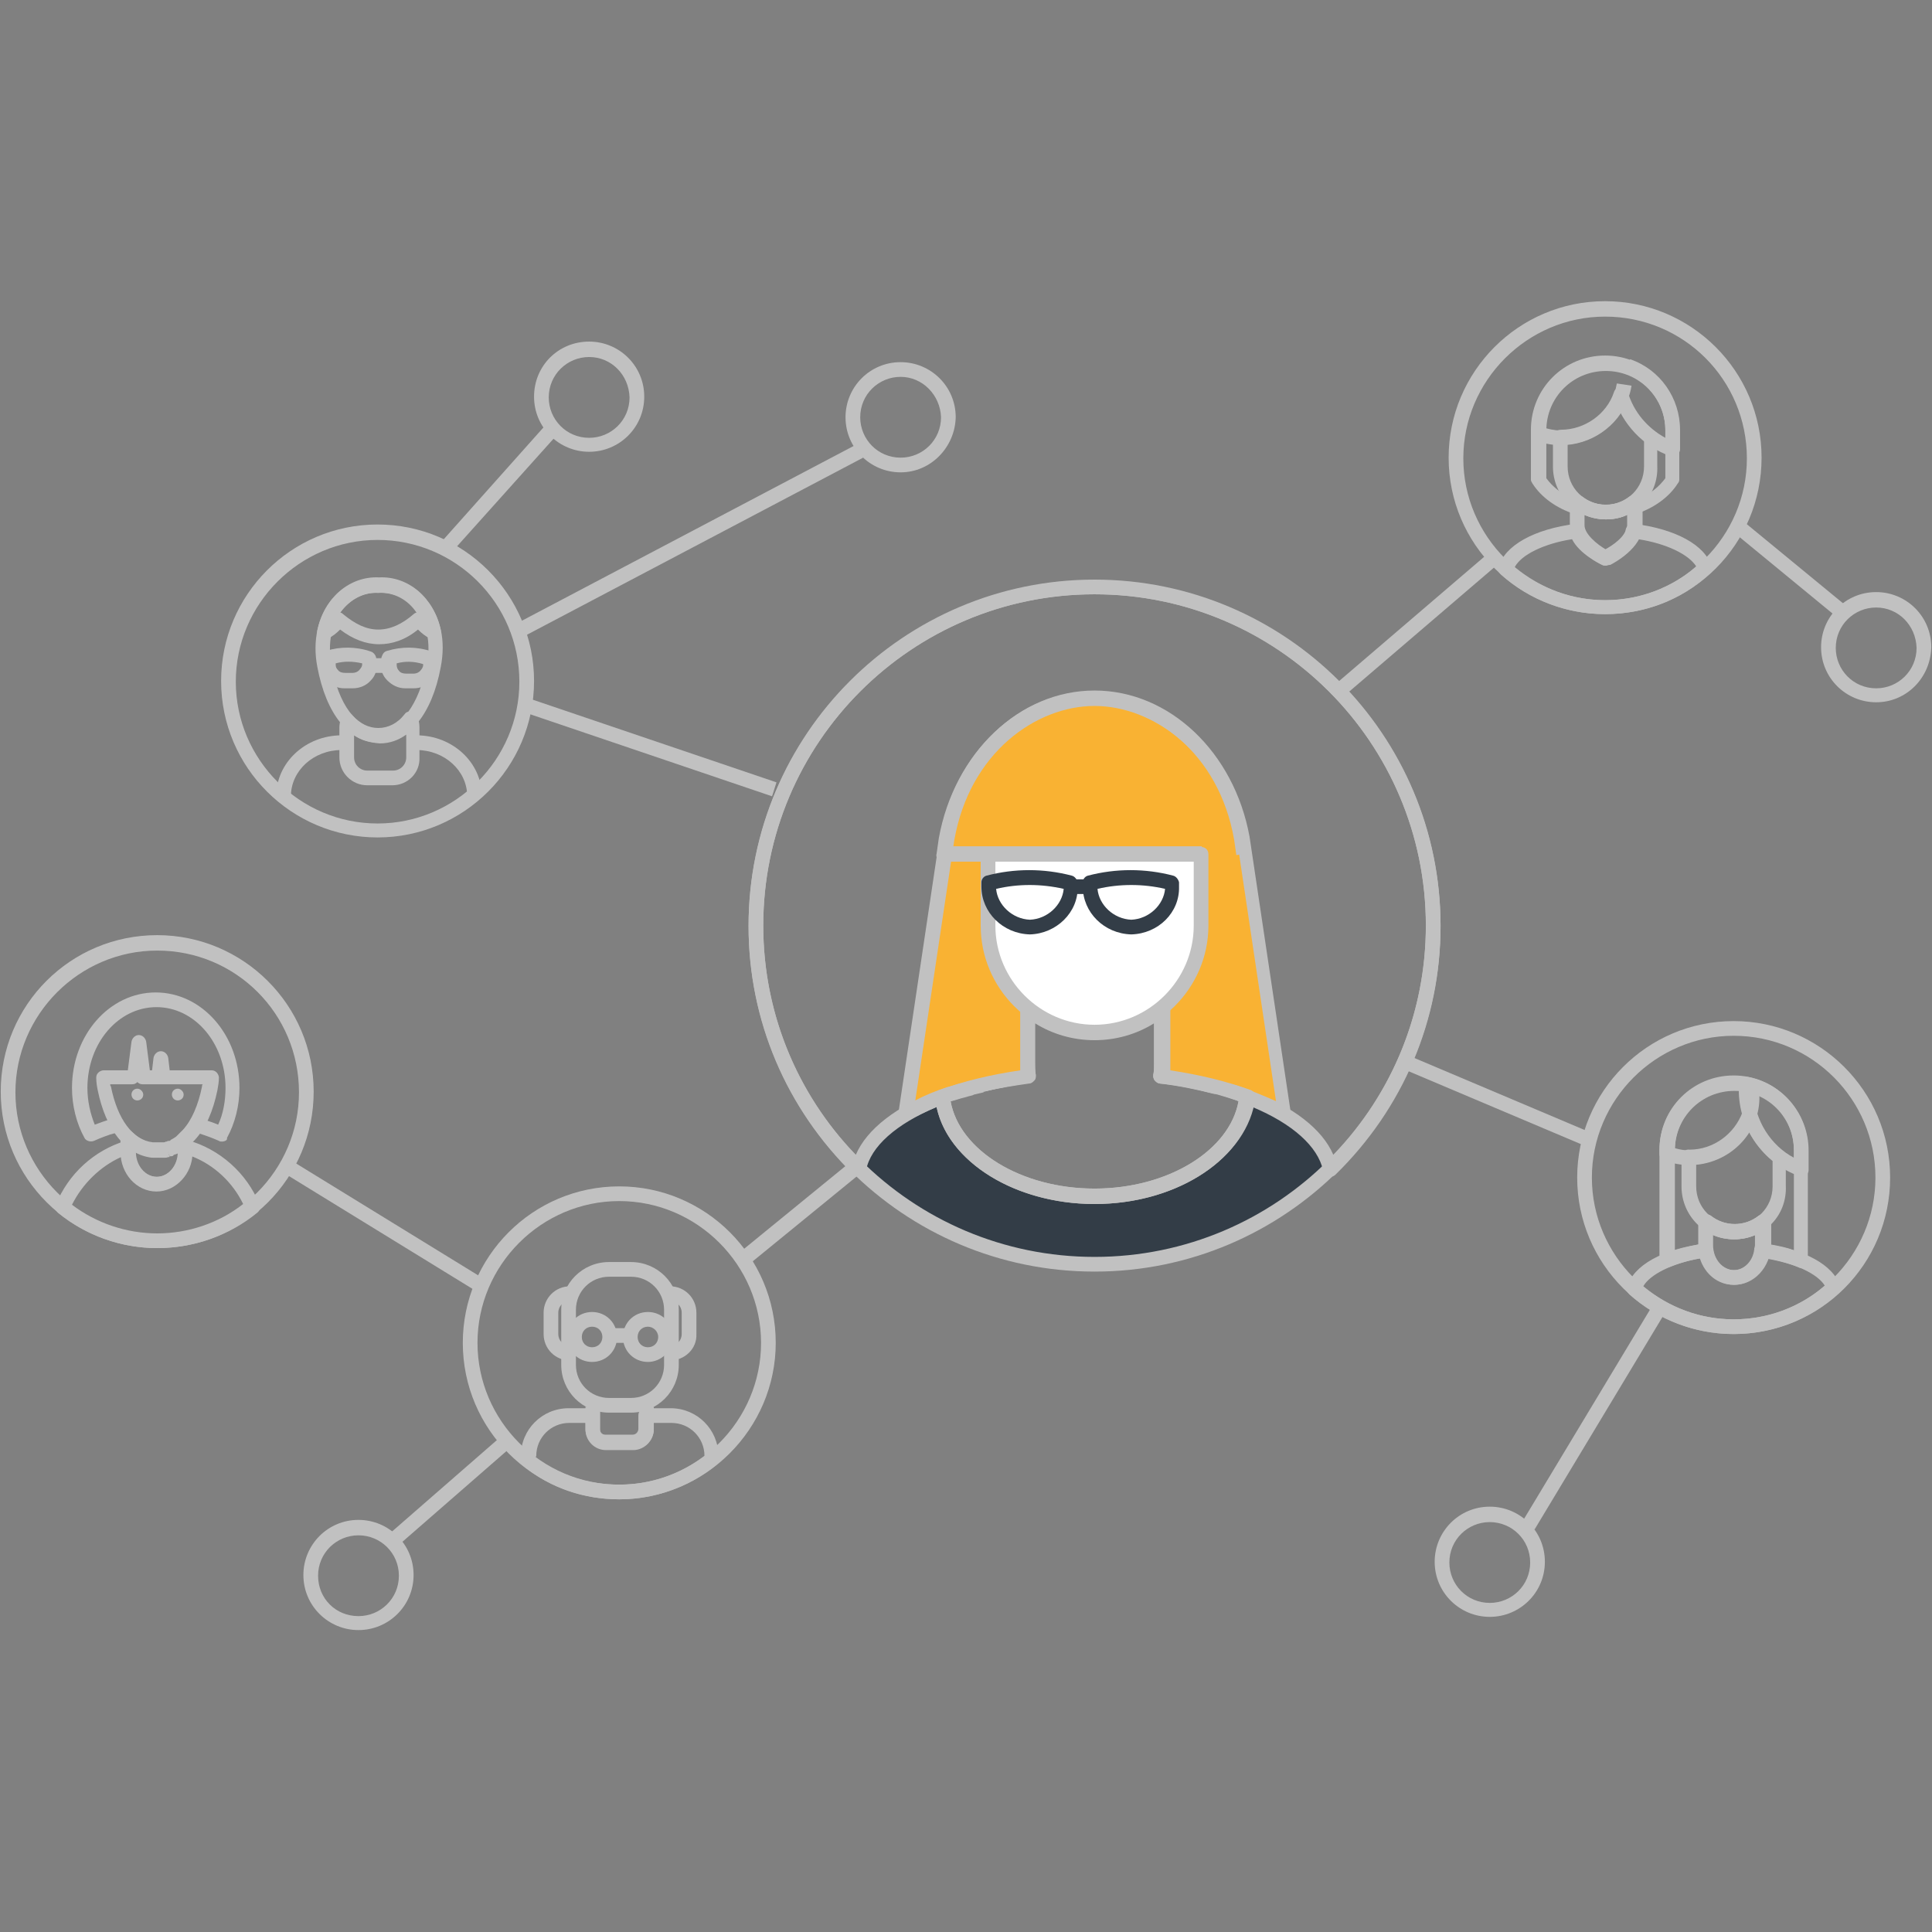 <?xml version="1.0" encoding="utf-8"?>
<!-- Generator: Adobe Illustrator 26.4.0, SVG Export Plug-In . SVG Version: 6.00 Build 0)  -->
<svg version="1.1" id="Layer_1" xmlns="http://www.w3.org/2000/svg" xmlns:xlink="http://www.w3.org/1999/xlink" x="0px" y="0px"
	 viewBox="0 0 263 263" style="enable-background:new 0 0 263 263;" xml:space="preserve">
<rect x="0" y="0" width="263" height="263" fill="#808080" stroke="none"/>
<style type="text/css">
	.st0{fill:#333D47;}
	.st1{fill:none;}
	.st2{fill:#C1C1C1;}
	.st3{fill:#F9B233;}
	.st4{fill:#FFFFFF;}
</style>
<path class="st0" d="M149.2,172.1c-11.8,0-23.1-4.5-31.7-12.7l-0.4-0.4l0.2-0.5c0.7-2.6,3-5,6.7-7.1c0.2-0.1,0.4-0.3,0.7-0.4
	l0.5-0.2c0.4-0.2,0.7-0.4,1.1-0.5h0.1c0.4-0.2,0.8-0.3,1.2-0.5l1-0.4l0.2,1.1v0.1c0,0.1,0.1,0.3,0.1,0.4v0.2
	c0.1,0.3,0.1,0.5,0.2,0.7c0.1,0.1,0.1,0.3,0.2,0.4l0.1,0.1c0.1,0.2,0.2,0.5,0.3,0.7s0.2,0.3,0.2,0.5l0.1,0.1
	c0.1,0.2,0.3,0.4,0.4,0.7c0.1,0.2,0.2,0.3,0.3,0.5c0.2,0.3,0.3,0.5,0.5,0.7c0.1,0.2,0.3,0.3,0.4,0.5l0.6,0.6l0.5,0.5
	c0.2,0.2,0.4,0.4,0.6,0.5c0.2,0.2,0.4,0.3,0.6,0.5s0.5,0.3,0.7,0.5c0.2,0.1,0.4,0.3,0.6,0.4c0.3,0.2,0.5,0.3,0.8,0.5
	c0.2,0.1,0.4,0.3,0.7,0.4s0.6,0.3,0.8,0.4c0.3,0.1,0.5,0.2,0.7,0.3c0.3,0.1,0.6,0.2,0.8,0.3l0.2,0.1c0.2,0.1,0.4,0.2,0.6,0.2
	l0.9,0.3l0.3,0.1c0.2,0.1,0.4,0.1,0.6,0.2c0.3,0.1,0.6,0.2,1,0.2l0.3,0.1c0.2,0,0.3,0.1,0.5,0.1c0.3,0.1,0.6,0.1,1,0.2l0.5,0.1
	c0.1,0,0.3,0.1,0.5,0.1c0.4,0.1,0.9,0.1,1.3,0.1h0.3h0.4c0.7,0,1.4,0.1,2,0.1s1.3,0,2-0.1h0.4h0.5c0.4,0,0.7-0.1,1.1-0.1
	c0.2,0,0.3,0,0.5-0.1l0.5-0.1c0.3,0,0.6-0.1,0.9-0.2c0.2,0,0.3-0.1,0.5-0.1l0.4-0.1c0.3-0.1,0.6-0.1,0.9-0.2
	c0.2-0.1,0.4-0.1,0.6-0.2l0.2-0.1c0.3-0.1,0.6-0.2,1-0.3c0.2-0.1,0.4-0.2,0.6-0.2l0.1-0.1c0.3-0.1,0.6-0.2,0.9-0.4
	c0.2-0.1,0.4-0.2,0.6-0.3h0.1c0.3-0.1,0.6-0.3,0.8-0.4s0.4-0.2,0.7-0.4s0.5-0.3,0.8-0.5c0.2-0.1,0.4-0.3,0.6-0.4
	c0.2-0.2,0.5-0.3,0.7-0.5c0.2-0.1,0.4-0.3,0.6-0.5s0.4-0.4,0.6-0.6s0.3-0.3,0.5-0.5s0.4-0.4,0.6-0.6s0.3-0.3,0.4-0.5
	c0.2-0.2,0.3-0.4,0.5-0.6c0.1-0.2,0.3-0.4,0.4-0.5c0.1-0.2,0.3-0.4,0.4-0.7c0.1-0.2,0.2-0.4,0.3-0.6s0.2-0.5,0.3-0.7l0.1-0.1
	c0.1-0.1,0.1-0.3,0.2-0.4c0.1-0.2,0.1-0.4,0.2-0.7l0.1-0.2c0-0.1,0.1-0.3,0.1-0.4v-0.1l0.2-1.1l1,0.4l0.3,0.1l0.5,0.2
	c0.5,0.2,0.9,0.4,1.3,0.6c0.2,0.1,0.6,0.3,0.6,0.3c0.3,0.2,0.6,0.3,0.9,0.5c3.6,2.1,5.9,4.5,6.6,7.1l0.2,0.5l-0.4,0.4
	C172.3,167.6,161,172.1,149.2,172.1L149.2,172.1z"/>
<path class="st1" d="M149,79.9c-25.4,0-46.1,20.7-46.1,46.1c0,13,5.4,24.7,14,33.1c0.8-3.9,5-7.4,11.4-9.8
	c0.7,7.6,9.7,13.6,20.7,13.6s20-6,20.7-13.6c-0.1,0-0.1,0-0.2-0.1c-0.3-0.1-0.6-0.2-0.9-0.3c-0.1,0-0.2-0.1-0.3-0.1
	c-0.4-0.1-0.8-0.3-1.2-0.4c-0.1,0-0.2-0.1-0.3-0.1c-0.3-0.1-0.7-0.2-1-0.3c-0.1,0-0.2-0.1-0.3-0.1c-2.3-0.6-4.9-1.1-7.5-1.5
	c2.7,0.3,5.2,0.8,7.5,1.5c0.1,0,0.2,0.1,0.3,0.1c0.3,0.1,0.7,0.2,1,0.3c0.1,0,0.2,0.1,0.3,0.1c0.4,0.1,0.8,0.3,1.2,0.4
	c0.1,0,0.2,0.1,0.3,0.1l0.9,0.3c0.1,0,0.1,0,0.2,0.1c6.3,2.4,10.6,5.9,11.4,9.8c8.6-8.4,14-20.1,14-33.1
	C195.1,100.5,174.4,79.9,149,79.9z M128.3,149.3c3.4-1.3,7.4-2.2,11.7-2.8C135.7,147,131.7,148,128.3,149.3z"/>
<path class="st2" d="M149,163.9c-10.8,0-19.9-5.7-21.5-13.2c-5.5,2.3-9,5.4-9.6,8.6c-0.1,0.4-0.3,0.6-0.7,0.8c-0.4,0.1-0.7,0-1-0.2
	c-9.2-9-14.3-21-14.3-33.8c0-26,21.1-47.1,47.1-47.1s47.1,21.1,47.1,47.1c0,12.8-5.1,24.8-14.3,33.8c-0.3,0.3-0.6,0.3-1,0.2
	c-0.3-0.1-0.6-0.4-0.7-0.8c-0.7-3.2-4.1-6.3-9.6-8.6C168.9,158.2,159.8,163.9,149,163.9z M129.4,149.9c1.2,6.7,9.6,11.9,19.6,11.9
	s18.4-5.2,19.6-11.9c-0.1,0-0.1,0-0.2-0.1l-0.3-0.1c-0.4-0.1-0.8-0.3-1.2-0.4l-0.3-0.1c-0.3-0.1-0.7-0.2-1-0.3h-0.1h-0.2
	c0,0,0,0-0.1,0c-2.3-0.6-4.8-1.1-7.3-1.4c-0.5-0.1-0.9-0.5-0.9-1c0-0.3,0.1-0.6,0.3-0.8s0.5-0.3,0.8-0.2c2.7,0.3,5.2,0.9,7.7,1.5
	l0.3,0.1c0.3,0.1,0.7,0.2,1,0.3l0.3,0.1c0.1,0,0.2,0.1,0.3,0.1c0.3,0.1,0.6,0.2,0.9,0.3l0.3,0.1l0.9,0.3l0.2,0.1h0.1
	c5.9,2.2,9.9,5.3,11.4,8.8c8.1-8.4,12.6-19.5,12.6-31.2c0-24.9-20.2-45.1-45.1-45.1s-45.1,20.2-45.1,45.1c0,11.7,4.5,22.8,12.6,31.2
	c1.5-3.5,5.5-6.6,11.5-8.9l0.5-0.2c3.4-1.2,7.2-2.1,11.3-2.7c0.4,0,0.8,0.2,1,0.5c0.1,0.1,0.1,0.3,0.1,0.5c0,0.5-0.4,0.9-0.9,1
	C136.2,148,132.6,148.8,129.4,149.9L129.4,149.9z"/>
<path class="st3" d="M129.6,148.8c0.3-0.1,0.7-0.2,1-0.3c0.1,0,0.2-0.1,0.4-0.1l1.2-0.3c0.1,0,0.2,0,0.3-0.1
	c0.4-0.1,0.9-0.2,1.3-0.3h0.1c1.9-0.5,4-0.9,6.2-1.1c-0.1-0.6-0.1-1.1-0.1-1.7v-7.5c2.5,2,5.7,3.2,9.1,3.2c3.5,0,6.6-1.2,9.1-3.2
	v7.5c0,0.6-0.1,1.2-0.1,1.7c2.2,0.3,4.2,0.7,6.2,1.1h0.1c0.5,0.1,0.9,0.2,1.4,0.3c0.1,0,0.1,0,0.2,0.1c0.4,0.1,0.8,0.2,1.2,0.4
	c0.1,0,0.2,0.1,0.2,0.1c2.9,0.9,5.4,2,7.5,3.2c-1.9-12.5-3.8-25-5.6-37.5C167,102.4,158,95.1,149,95.1s-18,7.3-20.1,19.1
	c-1.9,12.5-3.8,25-5.6,37.5c1.7-1,3.7-1.9,5.9-2.7C129.3,148.9,129.5,148.8,129.6,148.8L129.6,148.8z"/>
<g>
	<path class="st2" d="M123.3,152.7c-0.2,0-0.4-0.1-0.6-0.2c-0.3-0.2-0.5-0.6-0.4-1l5.6-37.5c2.1-11.6,10.9-20,21.1-20
		s19,8.4,21.1,19.9l5.6,37.5c0.1,0.4-0.1,0.8-0.4,1s-0.7,0.2-1.1,0c-2-1.2-4.5-2.2-7.2-3.1l-0.2-0.1c-0.4-0.1-0.8-0.2-1.2-0.3l0.1-1
		l-0.3,1c-0.4-0.1-0.9-0.2-1.3-0.3c-2-0.5-4.1-0.9-6.2-1.1c-0.3,0-0.5-0.2-0.7-0.4s-0.2-0.5-0.2-0.7c0.1-0.6,0.1-1.1,0.1-1.6v-5.5
		c-2.4,1.5-5.2,2.3-8.1,2.3s-5.7-0.8-8.1-2.3v5.5c0,0.5,0,1,0.1,1.6c0,0.3,0,0.5-0.2,0.7s-0.4,0.4-0.7,0.4c-2.1,0.3-4.1,0.6-6.1,1.1
		l-0.3-0.9l0.2,1c-0.4,0.1-0.9,0.2-1.3,0.3l-0.2,0.1c-0.4,0.1-0.8,0.2-1.1,0.3l-0.4,0.1c-0.3,0.1-0.7,0.2-1,0.3l-0.4,0.1
		c-2.2,0.8-4.1,1.7-5.8,2.6C123.6,152.6,123.4,152.7,123.3,152.7L123.3,152.7z M149,96.1c-7.9,0-17,6.3-19.1,18.3l-5.3,35.4
		c1.3-0.7,2.8-1.3,4.3-1.8l0.4-0.1c0.3-0.1,0.7-0.2,1-0.3l0.4-0.1c0.4-0.1,0.8-0.2,1.2-0.3l0.3-0.1c0.4-0.1,0.9-0.2,1.3-0.3h0.1
		c1.7-0.4,3.5-0.8,5.3-1c0-0.3,0-0.6,0-0.9v-7.5c0-0.4,0.2-0.7,0.6-0.9c0.3-0.2,0.8-0.1,1.1,0.1c2.4,2,5.4,3,8.5,3s6.1-1,8.5-3
		c0.3-0.2,0.7-0.3,1.1-0.1c0.3,0.2,0.6,0.5,0.6,0.9v7.5v0.9c1.8,0.3,3.6,0.6,5.3,1c0.5,0.1,1,0.2,1.5,0.4h0.1
		c0.5,0.1,0.9,0.3,1.3,0.4h0.2h0.1c2.2,0.7,4.1,1.5,5.9,2.3l-5.3-35.5C166,102.4,156.9,96.1,149,96.1L149,96.1z"/>
	<path class="st2" d="M218.5,83.6c-11.7,0-21.3-9.5-21.3-21.3c0-11.7,9.5-21.3,21.3-21.3c11.7,0,21.3,9.5,21.3,21.3
		S230.3,83.6,218.5,83.6z M218.5,43.1c-10.6,0-19.3,8.7-19.3,19.3s8.7,19.3,19.3,19.3s19.3-8.7,19.3-19.3
		C237.8,51.7,229.2,43.1,218.5,43.1z"/>
	<path class="st2" d="M212.5,60.6c-1.1,0-2.3-0.2-3.4-0.6l0.7-1.9c0.9,0.3,1.8,0.5,2.7,0.5c3.2,0,6.1-2,7.2-4.9
		c0.2-0.5,0.3-1,0.4-1.5l2,0.3c-0.1,0.7-0.3,1.3-0.5,1.9C220.2,58.1,216.5,60.6,212.5,60.6L212.5,60.6z"/>
	<path class="st2" d="M227.7,62.2c-0.1,0-0.2,0-0.3-0.1c-3.7-1.3-6.6-4.4-7.7-8.1l1.9-0.6c0.8,2.7,2.7,4.9,5.1,6.2v-1.1
		c0-3.4-2.2-6.5-5.5-7.7l0.7-1.9c4.1,1.4,6.8,5.3,6.8,9.6v2.7c0,0.3-0.2,0.6-0.4,0.8C228.1,62.1,227.9,62.2,227.7,62.2z"/>
	<path class="st2" d="M218.6,70.7c-4,0-7.2-3.2-7.2-7.2v-4c0-0.6,0.5-1,1.1-1c3.2,0,6.2-2.1,7.2-5.1c0.1-0.4,0.5-0.7,0.9-0.7
		s0.8,0.3,0.9,0.7c0.6,2.1,2,4,3.7,5.3c0.3,0.2,0.4,0.5,0.4,0.8v3.9C225.8,67.5,222.6,70.7,218.6,70.7L218.6,70.7z M213.4,60.5v3
		c0,2.9,2.3,5.2,5.2,5.2s5.2-2.3,5.2-5.2V60c-1.3-1.1-2.4-2.4-3.2-3.9C219,58.6,216.4,60.2,213.4,60.5z"/>
	<path class="st2" d="M218.6,77c-0.2,0-0.3,0-0.5-0.1c-0.5-0.2-4.4-2.3-4.4-5.3v-3.2c0-0.4,0.2-0.7,0.6-0.9c0.3-0.2,0.8-0.1,1.1,0.1
		c1.9,1.5,4.6,1.5,6.5,0c0.3-0.2,0.7-0.3,1.1-0.1c0.3,0.2,0.6,0.5,0.6,0.9v3.2c0,3-4,5.1-4.4,5.3C218.9,76.9,218.8,77,218.6,77
		L218.6,77z M215.7,70.1v1.4c0,1.2,1.7,2.6,2.9,3.3c1.1-0.6,2.9-2,2.9-3.3v-1.4C219.7,70.9,217.5,70.9,215.7,70.1L215.7,70.1z"/>
	<path class="st2" d="M218.5,83.6c-5.2,0-10.3-1.9-14.2-5.4c-0.3-0.3-0.4-0.6-0.3-1c0.8-2.9,4.8-5.2,10.6-5.9c0.5-0.1,1,0.3,1.1,0.8
		c0.2,1,1.8,2.1,2.8,2.7c1.1-0.6,2.7-1.7,2.8-2.7c0.1-0.5,0.6-0.9,1.1-0.8c5.7,0.7,9.7,2.9,10.6,5.8c0.1,0.4,0,0.8-0.3,1
		C228.9,81.7,223.8,83.6,218.5,83.6L218.5,83.6z M206.2,77.2c3.5,2.9,7.8,4.5,12.3,4.5c4.6,0,9-1.6,12.4-4.6c-1-1.6-4-3.1-7.9-3.7
		c-1,2-3.7,3.3-4.1,3.5c-0.3,0.1-0.6,0.1-0.8,0c-0.4-0.2-3.1-1.5-4.1-3.5C210.2,74,207.1,75.5,206.2,77.2L206.2,77.2z"/>
	<path class="st2" d="M218.6,70.7c-1.1,0-2.3-0.3-3.3-0.8c-0.3,0.2-0.6,0.2-0.9,0.1c-2.5-0.8-4.6-2.3-5.8-4.2
		c-0.1-0.2-0.2-0.3-0.2-0.5v-6.8c0-5.6,4.5-10.1,10.1-10.1s10.1,4.5,10.1,10.1v6.8c0,0.2-0.1,0.4-0.2,0.5c-1.2,1.9-3.3,3.4-5.8,4.2
		c-0.3,0.1-0.6,0-0.9-0.1C220.9,70.5,219.7,70.7,218.6,70.7L218.6,70.7z M214.7,67.4c0.2,0,0.4,0.1,0.6,0.2c1.9,1.5,4.6,1.5,6.5,0
		c0.3-0.2,0.7-0.3,1.1-0.1c0.2,0.1,0.3,0.2,0.4,0.3c1.4-0.6,2.6-1.6,3.4-2.7v-6.5c0-4.5-3.6-8.1-8.1-8.1s-8.1,3.6-8.1,8.1v6.5
		c0.8,1.1,2,2.1,3.4,2.7c0.1-0.1,0.2-0.2,0.4-0.3C214.4,67.4,214.6,67.4,214.7,67.4L214.7,67.4z"/>
	<path class="st2" d="M21.4,169.9c-11.7,0-21.3-9.5-21.3-21.3s9.5-21.3,21.3-21.3c11.7,0,21.3,9.5,21.3,21.3S33.2,169.9,21.4,169.9z
		 M21.4,129.4c-10.6,0-19.3,8.7-19.3,19.3S10.8,168,21.4,168s19.3-8.7,19.3-19.3C40.7,138,32.1,129.4,21.4,129.4z"/>
	<path class="st2" d="M51.4,114c-11.7,0-21.3-9.5-21.3-21.3c0-11.7,9.5-21.3,21.3-21.3S72.7,81,72.7,92.7
		C72.7,104.5,63.1,114,51.4,114z M51.4,73.5c-10.6,0-19.3,8.7-19.3,19.3s8.7,19.3,19.3,19.3s19.3-8.7,19.3-19.3
		C70.7,82.1,62,73.5,51.4,73.5z"/>
	<path class="st2" d="M84.3,204.1c-11.7,0-21.3-9.5-21.3-21.3c0-11.7,9.5-21.3,21.3-21.3c11.7,0,21.3,9.5,21.3,21.3
		C105.6,194.5,96,204.1,84.3,204.1z M84.3,163.5c-10.6,0-19.3,8.7-19.3,19.3s8.7,19.3,19.3,19.3s19.3-8.7,19.3-19.3
		S94.9,163.5,84.3,163.5z"/>
	<path class="st2" d="M149,173.1c-26,0-47.1-21.1-47.1-47.1S123,78.9,149,78.9s47.1,21.1,47.1,47.1C196.1,151.9,175,173.1,149,173.1
		z M149,80.9c-24.9,0-45.1,20.2-45.1,45.1s20.2,45.1,45.1,45.1s45.1-20.2,45.1-45.1S173.9,80.9,149,80.9z"/>
	<path class="st2" d="M236,181.6c-11.7,0-21.3-9.5-21.3-21.3c0-11.7,9.5-21.3,21.3-21.3c11.7,0,21.3,9.5,21.3,21.3
		S247.8,181.6,236,181.6L236,181.6z M236,141c-10.6,0-19.3,8.7-19.3,19.3s8.7,19.3,19.3,19.3s19.3-8.7,19.3-19.3S246.7,141,236,141z
		"/>
	<path class="st2" d="M255.4,95.6c-4.1,0-7.5-3.3-7.5-7.5c0-4.1,3.3-7.5,7.5-7.5c4.1,0,7.5,3.3,7.5,7.5
		C262.8,92.3,259.5,95.6,255.4,95.6z M255.4,82.7c-3,0-5.5,2.4-5.5,5.5c0,3,2.4,5.5,5.5,5.5c3,0,5.5-2.4,5.5-5.5
		C260.8,85.1,258.4,82.7,255.4,82.7z"/>
	<path class="st2" d="M202.8,220.1c-4.1,0-7.5-3.3-7.5-7.5c0-4.1,3.3-7.5,7.5-7.5c4.1,0,7.5,3.3,7.5,7.5S206.9,220.1,202.8,220.1z
		 M202.8,207.2c-3,0-5.5,2.4-5.5,5.5c0,3,2.4,5.5,5.5,5.5c3,0,5.5-2.4,5.5-5.5S205.8,207.2,202.8,207.2z"/>
	<path class="st2" d="M48.8,221.9c-4.1,0-7.5-3.3-7.5-7.5c0-4.1,3.3-7.5,7.5-7.5c4.1,0,7.5,3.3,7.5,7.5S52.9,221.9,48.8,221.9z
		 M48.8,209c-3,0-5.5,2.4-5.5,5.5s2.4,5.5,5.5,5.5c3,0,5.5-2.4,5.5-5.5S51.8,209,48.8,209z"/>
	<path class="st2" d="M80.2,61.5c-4.1,0-7.5-3.3-7.5-7.5s3.3-7.5,7.5-7.5c4.1,0,7.5,3.3,7.5,7.5S84.3,61.5,80.2,61.5z M80.2,48.6
		c-3,0-5.5,2.4-5.5,5.5c0,3,2.4,5.5,5.5,5.5c3,0,5.5-2.4,5.5-5.5C85.6,51,83.2,48.6,80.2,48.6z"/>
	<path class="st2" d="M122.6,64.3c-4.1,0-7.5-3.3-7.5-7.5c0-4.1,3.3-7.5,7.5-7.5c4.1,0,7.5,3.3,7.5,7.5
		C130,60.9,126.7,64.3,122.6,64.3z M122.6,51.3c-3,0-5.5,2.4-5.5,5.5c0,3,2.4,5.5,5.5,5.5c3,0,5.5-2.4,5.5-5.5
		C128,53.8,125.6,51.3,122.6,51.3z"/>
	<path class="st2" d="M30.2,155.4c-0.1,0-0.3,0-0.4-0.1c-0.9-0.4-2-0.8-3-1.1l0.5-1.9c0.8,0.2,1.7,0.5,2.4,0.8c0.7-1.5,1-3.3,1-5
		c0-6.1-4.2-11-9.4-11s-9.4,4.9-9.4,11c0,1.8,0.4,3.5,1,5c0.8-0.3,1.6-0.6,2.4-0.8l0.5,1.9c-1.1,0.3-2.1,0.7-3,1.1
		c-0.5,0.2-1.1,0-1.3-0.4c-1.1-2-1.7-4.4-1.7-6.8c0-7.2,5.1-13,11.4-13s11.4,5.8,11.4,13c0,2.4-0.6,4.8-1.7,6.8
		C31,155.2,30.6,155.4,30.2,155.4z"/>
	<path class="st2" d="M21.4,157.6c-0.2,0-0.4,0-0.7,0c-3.6-0.4-6.3-3.8-7.4-9.2c-0.1-0.5-0.2-1.1-0.2-1.7c0-0.3,0.1-0.5,0.3-0.7
		s0.5-0.3,0.7-0.3h3.3l0.5-3.9c0.1-0.5,0.5-0.9,1-0.9s0.9,0.4,1,0.9l0.5,3.9h0.3l0.2-1.7c0.1-0.5,0.5-0.9,1-0.9s0.9,0.4,1,0.9
		l0.2,1.7h5.7c0.3,0,0.5,0.1,0.7,0.3s0.3,0.5,0.3,0.7c0,0.6-0.1,1.1-0.2,1.7c-0.6,2.9-1.6,5.2-3.1,6.8c-0.1,0.1-0.2,0.2-0.3,0.3
		l-0.1,0.1l-0.1,0.1c-0.2,0.2-0.3,0.3-0.5,0.4c-0.1,0-0.1,0.1-0.1,0.1c-0.1,0.1-0.3,0.2-0.5,0.3l-0.1,0.1c-0.2,0.1-0.3,0.2-0.5,0.3
		c-0.1,0-0.1,0.1-0.2,0.1c-0.1,0.1-0.3,0.1-0.5,0.2c0,0-0.1,0-0.1,0.1c-0.1,0.1-0.3,0.1-0.4,0.1l-0.4-0.9l0.3,1h-0.1
		c-0.2,0-0.3,0.1-0.5,0.1c-0.1,0-0.2,0-0.2,0c-0.2,0-0.4,0-0.6,0C21.6,157.5,21.5,157.6,21.4,157.6L21.4,157.6z M23.7,154.9l0.6,0.8
		L23.7,154.9c0.2-0.1,0.3-0.2,0.4-0.3l0.1-0.1l0.3-0.3c0.1-0.1,0.1-0.1,0.1-0.1c0.1-0.1,0.2-0.2,0.3-0.3c1.2-1.3,2.1-3.4,2.6-5.9
		c0-0.1,0-0.2,0.1-0.3h-5.5c-0.1,0-0.2,0-0.3,0s-0.2,0-0.3,0h-2.1c-0.3,0-0.5-0.1-0.7-0.3c-0.2,0.2-0.4,0.3-0.7,0.3h-3
		c0,0.1,0,0.2,0.1,0.3c0.9,4.5,3,7.3,5.7,7.6h0.4h0.1h0.4h0.2h0.3h0.1c0.2,0,0.2-0.1,0.3-0.1h0.1c0.1-0.1,0.3-0.1,0.4-0.1
		c0,0,0.1,0,0.1-0.1C23.5,155,23.6,155,23.7,154.9L23.7,154.9z"/>
	<path class="st2" d="M18.7,148.2c-0.4,0-0.8,0.3-0.8,0.8c0,0.4,0.3,0.8,0.8,0.8c0.4,0,0.8-0.3,0.8-0.8
		C19.5,148.6,19.1,148.2,18.7,148.2z"/>
	<path class="st2" d="M24.2,148.2c-0.4,0-0.8,0.3-0.8,0.8c0,0.4,0.3,0.8,0.8,0.8c0.4,0,0.8-0.3,0.8-0.8
		C25,148.6,24.6,148.2,24.2,148.2z"/>
	<path class="st2" d="M39.6,108.4h-2c0-4.6,4-8.3,8.9-8.3v2C42.7,102.1,39.6,104.9,39.6,108.4z"/>
	<path class="st2" d="M65.6,108.4h-2c0-3.5-3.1-6.3-6.9-6.3v-2C61.6,100.1,65.6,103.8,65.6,108.4z"/>
	<path class="st2" d="M51.6,101.1c-4.1,0-7.2-3.9-8.4-10.3c-0.7-3.6,0.1-6.9,2-9.2c1.6-2,4-3,6.4-2.9c2.4-0.1,4.8,0.9,6.4,2.9
		c2,2.4,2.7,5.6,2,9.2C58.8,97.3,55.6,101.1,51.6,101.1z M51.2,80.7c-1.7,0-3.3,0.8-4.5,2.2c-1.6,1.9-2.1,4.6-1.6,7.6
		c1,5.4,3.4,8.7,6.5,8.7c3,0,5.4-3.2,6.5-8.7c0.6-3,0-5.7-1.6-7.6c-1.2-1.5-3-2.3-4.8-2.2h-0.1C51.4,80.7,51.3,80.7,51.2,80.7z"/>
	<path class="st2" d="M51.6,87.7c-1.8,0-3.6-0.7-5.3-2c-0.5,0.5-1,0.9-1.6,1.2c-0.3,0.2-0.8,0.2-1.1-0.1c-0.3-0.2-0.5-0.6-0.4-1
		c0.9-4.4,4.4-7.4,8.4-7.2c4-0.2,7.5,2.8,8.4,7.2c0.1,0.4-0.1,0.8-0.4,1s-0.7,0.3-1.1,0.1c-0.6-0.3-1.1-0.7-1.6-1.2
		C55.2,87.1,53.4,87.7,51.6,87.7z M46.3,83.4c0.2,0,0.3,0.1,0.4,0.2c1.7,1.4,3.2,2.1,4.8,2.1s3.2-0.7,4.8-2.1
		c0.1-0.1,0.3-0.2,0.4-0.2c-1.2-1.8-3.1-2.8-5.2-2.7h-0.1C49.5,80.6,47.6,81.6,46.3,83.4z"/>
	<path class="st2" d="M46.9,93.7c-1,0-1.8-0.4-2.5-1.1c-0.6-0.6-0.9-1.4-0.8-2.2v-0.5c0-0.2,0-0.4,0.1-0.6c0.1-0.3,0.3-0.6,0.7-0.7
		c1.9-0.6,4.1-0.6,6.1,0.1c0.3,0.1,0.6,0.4,0.7,0.8c0,0.2,0.1,0.4,0.1,0.5v0.5c0,0.7-0.2,1.5-0.8,2.1c-0.6,0.7-1.5,1.1-2.5,1.1
		L46.9,93.7z M45.7,90.3v0.2c0,0.3,0.1,0.5,0.3,0.7c0.2,0.3,0.6,0.4,1,0.4h1c0.4,0,0.8-0.2,1-0.5c0.1-0.1,0.3-0.4,0.3-0.6v-0.2
		C48,90,46.8,90,45.7,90.3z"/>
	<path class="st2" d="M55.2,93.7c-1,0-1.8-0.4-2.5-1.1c-0.6-0.6-0.9-1.4-0.8-2.2v-0.5c0-0.2,0-0.4,0.1-0.6c0.1-0.3,0.3-0.6,0.7-0.7
		c2-0.6,4.1-0.6,6.1,0.1c0.3,0.1,0.6,0.4,0.7,0.8c0,0.2,0.1,0.4,0.1,0.5v0.5c0,0.7-0.2,1.5-0.8,2.1c-0.6,0.7-1.5,1.1-2.5,1.1
		L55.2,93.7z M54,90.3v0.2c0,0.3,0.1,0.6,0.3,0.8c0.2,0.3,0.6,0.4,1,0.4h1c0.4,0,0.8-0.2,1-0.5c0.1-0.1,0.3-0.4,0.3-0.6
		c0-0.1,0-0.1,0-0.2C56.3,90,55.1,90,54,90.3z"/>
	<path class="st2" d="M50.5,89.6h2.4v2h-2.4V89.6z"/>
	<path class="st2" d="M100.8,170.4l14.7-12l1.3,1.6l-14.7,12L100.8,170.4z"/>
	<path class="st2" d="M38.2,159.4l1-1.7l26.2,16.1l-1,1.7L38.2,159.4z"/>
	<path class="st2" d="M70.6,96.7l0.6-1.9l34.5,11.7l-0.6,1.9L70.6,96.7z"/>
	<path class="st2" d="M181.6,93.3l20.9-17.9l1.3,1.5l-20.9,17.9L181.6,93.3z"/>
	<path class="st2" d="M190.5,145.3l0.8-1.8l25.3,10.7l-0.8,1.8L190.5,145.3z"/>
	<path class="st2" d="M53,208.8l14.8-12.9l1.3,1.5l-14.8,12.9L53,208.8z"/>
	<path class="st2" d="M59.7,74.2l14.8-16.6L76,59L61.2,75.5L59.7,74.2z"/>
	<path class="st2" d="M69.9,85.1l46.7-24.6l0.9,1.8L70.8,86.9L69.9,85.1z"/>
	<path class="st2" d="M236.3,72.7l1.3-1.5l13.5,11.1l-1.3,1.5L236.3,72.7z"/>
	<path class="st2" d="M207.2,207.2l18-29.9l1.7,1l-18,29.9L207.2,207.2z"/>
	<path class="st2" d="M230,158.6c-1.1,0-2.3-0.2-3.4-0.6c-0.4-0.1-0.7-0.5-0.7-0.9v-0.5c0-5.6,4.5-10.1,10.1-10.1
		c0.9,0,1.8,0.1,2.7,0.4c0.4,0.1,0.7,0.4,0.7,0.8c0.1,0.5,0.1,1,0.1,1.4C239.7,154.3,235.3,158.6,230,158.6L230,158.6z M228,156.3
		c0.7,0.2,1.3,0.3,2,0.3c4.2,0,7.7-3.4,7.7-7.5c0-0.2,0-0.3,0-0.5c-0.5-0.1-1-0.2-1.6-0.2C231.7,148.4,228.1,151.9,228,156.3
		L228,156.3z"/>
	<path class="st2" d="M245.2,160.2c-0.1,0-0.2,0-0.3-0.1c-4.9-1.8-8.2-6.5-8.2-11.7c0-0.3,0-0.5,0-0.8v-0.1c0-0.3,0.2-0.5,0.4-0.7
		s0.5-0.2,0.8-0.2c4.8,0.9,8.3,5.1,8.3,10v2.7c0,0.3-0.2,0.6-0.4,0.8C245.6,160.1,245.4,160.2,245.2,160.2z M238.7,148.8
		c0.2,3.7,2.3,7.1,5.5,8.8v-1.1C244.2,153,242,149.9,238.7,148.8z"/>
	<path class="st2" d="M236.1,168.7c-4,0-7.2-3.2-7.2-7.2v-4c0-0.6,0.5-1.1,1.1-1c3.2,0,6.1-2.1,7.2-5.1c0.1-0.4,0.5-0.7,0.9-0.7
		s0.8,0.3,0.9,0.7c0.6,2.1,2,4,3.7,5.3c0.3,0.2,0.4,0.5,0.4,0.8v3.9C243.3,165.5,240.1,168.7,236.1,168.7L236.1,168.7z M230.9,158.5
		v3c0,2.9,2.3,5.2,5.2,5.2s5.2-2.3,5.2-5.2V158c-1.3-1.1-2.4-2.4-3.2-3.9C236.5,156.6,233.9,158.2,230.9,158.5z"/>
	<path class="st2" d="M236.1,174.9c-2.7,0-4.9-2.4-4.9-5.4v-3.2c0-0.4,0.2-0.7,0.6-0.9c0.3-0.2,0.8-0.1,1.1,0.1
		c1.9,1.5,4.6,1.5,6.5,0c0.3-0.2,0.7-0.3,1.1-0.1c0.3,0.2,0.6,0.5,0.6,0.9v3.2C241,172.5,238.8,174.9,236.1,174.9L236.1,174.9z
		 M233.2,168.1v1.4c0,1.9,1.3,3.4,2.9,3.4s2.9-1.5,2.9-3.4v-1.4C237.2,168.9,235,168.9,233.2,168.1L233.2,168.1z"/>
</g>
<path class="st1" d="M158,146.5c0.1-0.6,0.1-1.1,0.1-1.7v-7.5c-2.5,2-5.7,3.2-9.1,3.2c-3.5,0-6.6-1.2-9.1-3.2v7.5
	c0,0.6,0.1,1.2,0.1,1.7c-4.3,0.6-8.3,1.5-11.7,2.8c0.7,7.6,9.7,13.6,20.7,13.6s20-6,20.7-13.6C166.3,148,162.3,147,158,146.5z"/>
<g>
	<path class="st2" d="M149,163.9c-11.4,0-21-6.4-21.7-14.5c0-0.4,0.2-0.9,0.6-1c3.2-1.2,6.9-2.1,11-2.7c0-0.3,0-0.6,0-0.9v-7.5
		c0-0.4,0.2-0.7,0.6-0.9c0.3-0.2,0.8-0.1,1.1,0.1c2.4,2,5.4,3,8.5,3s6.1-1,8.5-3c0.3-0.2,0.7-0.3,1.1-0.1c0.3,0.2,0.6,0.5,0.6,0.9
		v7.5v0.9c4,0.6,7.7,1.5,11,2.7c0.4,0.2,0.7,0.6,0.6,1C169.9,157.5,160.4,163.9,149,163.9L149,163.9z M129.4,149.9
		c1.2,6.7,9.6,11.9,19.6,11.9s18.4-5.2,19.6-11.9c-3.2-1.1-6.8-2-10.7-2.5c-0.3,0-0.5-0.2-0.7-0.4s-0.2-0.5-0.2-0.7
		c0.1-0.6,0.1-1.1,0.1-1.6v-5.5c-2.4,1.5-5.2,2.3-8.1,2.3s-5.7-0.8-8.1-2.3v5.5c0,0.5,0,1,0.1,1.6c0,0.3,0,0.5-0.2,0.7
		s-0.4,0.4-0.7,0.4C136.2,148,132.6,148.8,129.4,149.9L129.4,149.9z"/>
	<path class="st2" d="M236,181.6c-5.2,0-10.3-1.9-14.2-5.4c-0.3-0.3-0.4-0.6-0.3-1c0.8-2.9,4.8-5.2,10.6-5.9c0.5-0.1,1,0.3,1.1,0.8
		c0.2,1.6,1.4,2.8,2.8,2.8s2.6-1.2,2.8-2.8c0.1-0.5,0.6-0.9,1.1-0.8c5.7,0.7,9.7,2.9,10.6,5.8c0.1,0.4,0,0.8-0.3,1
		C246.4,179.6,241.3,181.6,236,181.6L236,181.6z M223.7,175.1c3.5,2.9,7.8,4.5,12.3,4.5c4.6,0,9-1.6,12.4-4.6c-1-1.6-4-3-7.8-3.7
		c-0.7,2.1-2.5,3.6-4.6,3.6s-3.9-1.4-4.6-3.6C227.6,172,224.6,173.5,223.7,175.1L223.7,175.1z"/>
	<path class="st2" d="M245.2,172.6c-0.1,0-0.3,0-0.4-0.1c-1.5-0.6-3.2-1-5.1-1.3c-0.3,0-0.5-0.2-0.7-0.4s-0.2-0.5-0.2-0.7
		s0.1-0.4,0.1-0.6v-1.4c-1.8,0.8-4,0.8-5.8,0v1.4c0,0.2,0,0.4,0.1,0.6c0,0.3,0,0.5-0.2,0.7s-0.4,0.4-0.7,0.4
		c-1.9,0.2-3.6,0.7-5.1,1.3c-0.3,0.1-0.7,0.1-0.9-0.1c-0.3-0.2-0.4-0.5-0.4-0.8v-15.1c0-5.6,4.5-10.1,10.1-10.1s10.1,4.5,10.1,10.1
		v15.1c0,0.3-0.2,0.6-0.4,0.8C245.6,172.5,245.4,172.6,245.2,172.6L245.2,172.6z M241,169.4c1.1,0.2,2.2,0.4,3.2,0.8v-13.6
		c0-4.5-3.6-8.1-8.1-8.1s-8.1,3.6-8.1,8.1v13.6c1-0.3,2.1-0.6,3.2-0.8v-3.1c0-0.4,0.2-0.7,0.6-0.9c0.3-0.2,0.8-0.1,1.1,0.1
		c1.9,1.5,4.6,1.5,6.5,0c0.3-0.2,0.7-0.3,1.1-0.1c0.3,0.2,0.6,0.5,0.6,0.9v3.1H241z"/>
	<path class="st2" d="M21.3,162.2c-2.7,0-4.9-2.4-4.9-5.4v-1.9c0-0.4,0.2-0.8,0.6-0.9c0.4-0.2,0.8-0.1,1.1,0.2
		c0.8,0.8,1.8,1.3,2.8,1.4h0.5h0.5h0.2h0.3h0.1c0.2,0,0.2-0.1,0.3-0.1h0.1c0.1-0.1,0.3-0.1,0.4-0.1c0,0,0.1,0,0.1-0.1
		c0.1,0,0.2-0.1,0.3-0.2l0.5,0.6l-0.4-0.6c0.1-0.1,0.2-0.2,0.3-0.2l0.1-0.1c0.1-0.1,0.2-0.2,0.3-0.2c0.3-0.3,0.7-0.3,1.1-0.2
		c0.4,0.2,0.6,0.5,0.6,0.9v1.7C26.2,159.7,24,162.2,21.3,162.2L21.3,162.2z M18.5,156.8c0,1.9,1.3,3.4,2.9,3.4
		c1.5,0,2.8-1.5,2.9-3.3c0,0-0.1,0-0.1,0.1c-0.1,0.1-0.3,0.1-0.5,0.2c0,0-0.1,0-0.1,0.1c-0.1,0.1-0.3,0.1-0.4,0.1l-0.4-0.9l0.3,1H23
		c-0.2,0-0.3,0.1-0.5,0.1c-0.1,0-0.2,0-0.2,0c-0.2,0-0.4,0-0.6,0h-0.1c-0.2,0-0.4,0-0.7,0C20,157.4,19.2,157.2,18.5,156.8
		L18.5,156.8z"/>
	<path class="st2" d="M21.4,169.9c-4.9,0-9.7-1.7-13.5-4.8c-0.3-0.3-0.5-0.7-0.3-1.1c1.7-4.2,5.2-7.4,9.5-8.7c0.3-0.1,0.6,0,0.9,0.2
		s0.4,0.5,0.4,0.8v0.5c0,1.9,1.3,3.4,2.9,3.4s2.9-1.5,2.9-3.4v-0.6c0-0.3,0.1-0.6,0.4-0.8c0.2-0.2,0.6-0.3,0.9-0.2
		c4.4,1.2,8.1,4.5,9.8,8.7c0.2,0.4,0.1,0.9-0.3,1.2C31.2,168.2,26.4,169.9,21.4,169.9L21.4,169.9z M9.8,164
		c3.3,2.5,7.4,3.9,11.6,3.9s8.4-1.4,11.7-4c-1.4-2.9-3.9-5.3-7-6.5c-0.3,2.6-2.4,4.7-4.8,4.7s-4.4-2-4.8-4.6
		C13.6,158.8,11.2,161.2,9.8,164L9.8,164z"/>
	<path class="st2" d="M53.4,106.9H50c-2.1,0-3.8-1.7-3.8-3.8V99c0-0.4,0.1-0.8,0.2-1.2c0.1-0.3,0.4-0.6,0.7-0.7s0.7,0,0.9,0.3
		c1,1.1,2.2,1.7,3.5,1.7s2.6-0.6,3.6-1.9c0.2-0.3,0.6-0.4,0.9-0.3s0.6,0.3,0.8,0.6c0.2,0.5,0.3,1,0.3,1.5v4.1
		C57.2,105.2,55.5,106.9,53.4,106.9z M48.2,100.1v3c0,1,0.8,1.8,1.8,1.8h3.5c1,0,1.8-0.8,1.8-1.8V100c-1.1,0.8-2.3,1.2-3.6,1.2
		C50.4,101.1,49.2,100.8,48.2,100.1z"/>
	<path class="st2" d="M85.9,192.3h-3c-3.6,0-6.5-2.9-6.5-6.5v-7.5c0-3.6,2.9-6.5,6.5-6.5h3c3.6,0,6.5,2.9,6.5,6.5v7.5
		C92.4,189.4,89.5,192.3,85.9,192.3z M82.9,173.8c-2.5,0-4.5,2-4.5,4.5v7.5c0,2.5,2,4.5,4.5,4.5h3c2.5,0,4.5-2,4.5-4.5v-7.5
		c0-2.5-2-4.5-4.5-4.5H82.9z"/>
	<path class="st2" d="M80.6,185.4c-1.9,0-3.4-1.5-3.4-3.4s1.5-3.4,3.4-3.4s3.4,1.5,3.4,3.4S82.5,185.4,80.6,185.4z M80.6,180.6
		c-0.8,0-1.4,0.6-1.4,1.4s0.6,1.4,1.4,1.4s1.4-0.6,1.4-1.4S81.4,180.6,80.6,180.6z"/>
	<path class="st2" d="M88.2,185.4c-1.9,0-3.4-1.5-3.4-3.4s1.5-3.4,3.4-3.4s3.4,1.5,3.4,3.4S90,185.4,88.2,185.4z M88.2,180.6
		c-0.8,0-1.4,0.6-1.4,1.4s0.6,1.4,1.4,1.4s1.4-0.6,1.4-1.4S88.9,180.6,88.2,180.6z"/>
	<path class="st2" d="M83.2,180.8h2.2v2h-2.2V180.8z"/>
	<path class="st2" d="M77.6,185.2c-2,0-3.6-1.6-3.6-3.6v-2.9c0-2,1.6-3.6,3.6-3.6v2c-0.9,0-1.6,0.7-1.6,1.6v2.9
		c0,0.9,0.7,1.6,1.6,1.6V185.2z"/>
	<path class="st2" d="M91.2,185.2v-2c0.9,0,1.6-0.7,1.6-1.6v-2.9c0-0.9-0.7-1.6-1.6-1.6v-2c2,0,3.6,1.6,3.6,3.6v2.9
		C94.9,183.6,93.2,185.2,91.2,185.2z"/>
	<path class="st2" d="M86.2,197.4h-3.7c-1.6,0-2.8-1.3-2.8-2.8v-3.1h2v3.1c0,0.5,0.4,0.8,0.8,0.8h3.7c0.5,0,0.8-0.4,0.8-0.8v-3.1h2
		v3.1C89,196.1,87.7,197.4,86.2,197.4z"/>
	<path class="st2" d="M84.3,204.1c-4.8,0-9.3-1.5-13-4.5c-0.2-0.2-0.4-0.5-0.4-0.8v-0.6c0-3.6,2.9-6.5,6.5-6.5h3.2c0.6,0,1,0.4,1,1
		v1.8c0,0.5,0.4,0.8,0.8,0.8h3.7c0.5,0,0.8-0.4,0.8-0.8v-1.8c0-0.6,0.4-1,1-1h3.4c3.6,0,6.5,2.9,6.5,6.5v0.5c0,0.3-0.1,0.6-0.4,0.8
		C93.8,202.4,89.1,204.1,84.3,204.1z M72.9,198.4c3.3,2.5,7.3,3.7,11.4,3.7c4.3,0,8.3-1.4,11.6-3.9c0-2.5-2-4.5-4.5-4.5H89v0.8
		c0,1.6-1.3,2.8-2.8,2.8h-3.7c-1.6,0-2.8-1.3-2.8-2.8v-0.8h-2.2c-2.5,0-4.5,2-4.5,4.5L72.9,198.4L72.9,198.4z"/>
	<path class="st2" d="M163.6,117.3h-35.1c-0.3,0-0.6-0.1-0.8-0.3s-0.3-0.5-0.2-0.8l0.3-2.1c2.1-11.6,10.9-20,21.1-20
		s19,8.4,21.1,19.9l0.3,2.1l-2,0.3l-0.3-2.1c-2.1-12-11.2-18.3-19.1-18.3s-17,6.3-19.1,18.3l-0.1,0.9h33.9V117.3z"/>
	<path class="st4" d="M134.5,116.3v9.7c0,8,6.5,14.5,14.5,14.5s14.5-6.5,14.5-14.5v-9.7C153.8,116.3,144.1,116.3,134.5,116.3z"/>
	<path class="st2" d="M149,141.5c-8.6,0-15.5-7-15.5-15.5v-9.7c0-0.6,0.4-1,1-1h29c0.6,0,1,0.4,1,1v9.7
		C164.5,134.5,157.5,141.5,149,141.5z M135.5,117.3v8.7c0,7.4,6.1,13.5,13.5,13.5s13.5-6.1,13.5-13.5v-8.7H135.5z"/>
</g>
<path class="st1" d="M134.6,120.2v0.5c0,2.9,2.5,5.4,5.6,5.5c3.1-0.1,5.6-2.6,5.6-5.5c0-0.2,0-0.3,0-0.5
	C142.1,119.3,138.3,119.3,134.6,120.2L134.6,120.2z"/>
<path class="st0" d="M140.2,127.2c-3.7-0.1-6.6-3-6.6-6.5c0-0.2,0-0.4,0-0.6c0-0.4,0.3-0.8,0.7-0.9c3.8-1,7.8-1,11.6,0
	c0.4,0.1,0.7,0.5,0.8,0.9v0.6C146.8,124.2,143.8,127.1,140.2,127.2z M135.6,121c0.2,2.2,2.2,4.1,4.6,4.2c2.4-0.1,4.4-2,4.6-4.2
	C141.7,120.3,138.6,120.3,135.6,121L135.6,121z"/>
<path class="st1" d="M148.4,120.2v0.5c0,2.9,2.5,5.4,5.6,5.5c3.1-0.1,5.6-2.6,5.6-5.5c0-0.2,0-0.3,0-0.5
	C155.9,119.3,152.1,119.3,148.4,120.2L148.4,120.2z"/>
<path class="st0" d="M154,127.2c-3.7-0.1-6.6-3-6.6-6.5c0-0.2,0-0.4,0-0.6c0-0.4,0.3-0.8,0.7-0.9c3.8-1,7.8-1,11.6,0
	c0.4,0.1,0.7,0.5,0.8,0.9v0.6C160.6,124.2,157.7,127.1,154,127.2z M149.4,121c0.2,2.2,2.2,4.1,4.6,4.2c2.4-0.1,4.4-2,4.6-4.2
	C155.6,120.3,152.4,120.3,149.4,121L149.4,121z"/>
<path class="st0" d="M145.6,119.7h2.5v2h-2.5V119.7z"/>
</svg>
